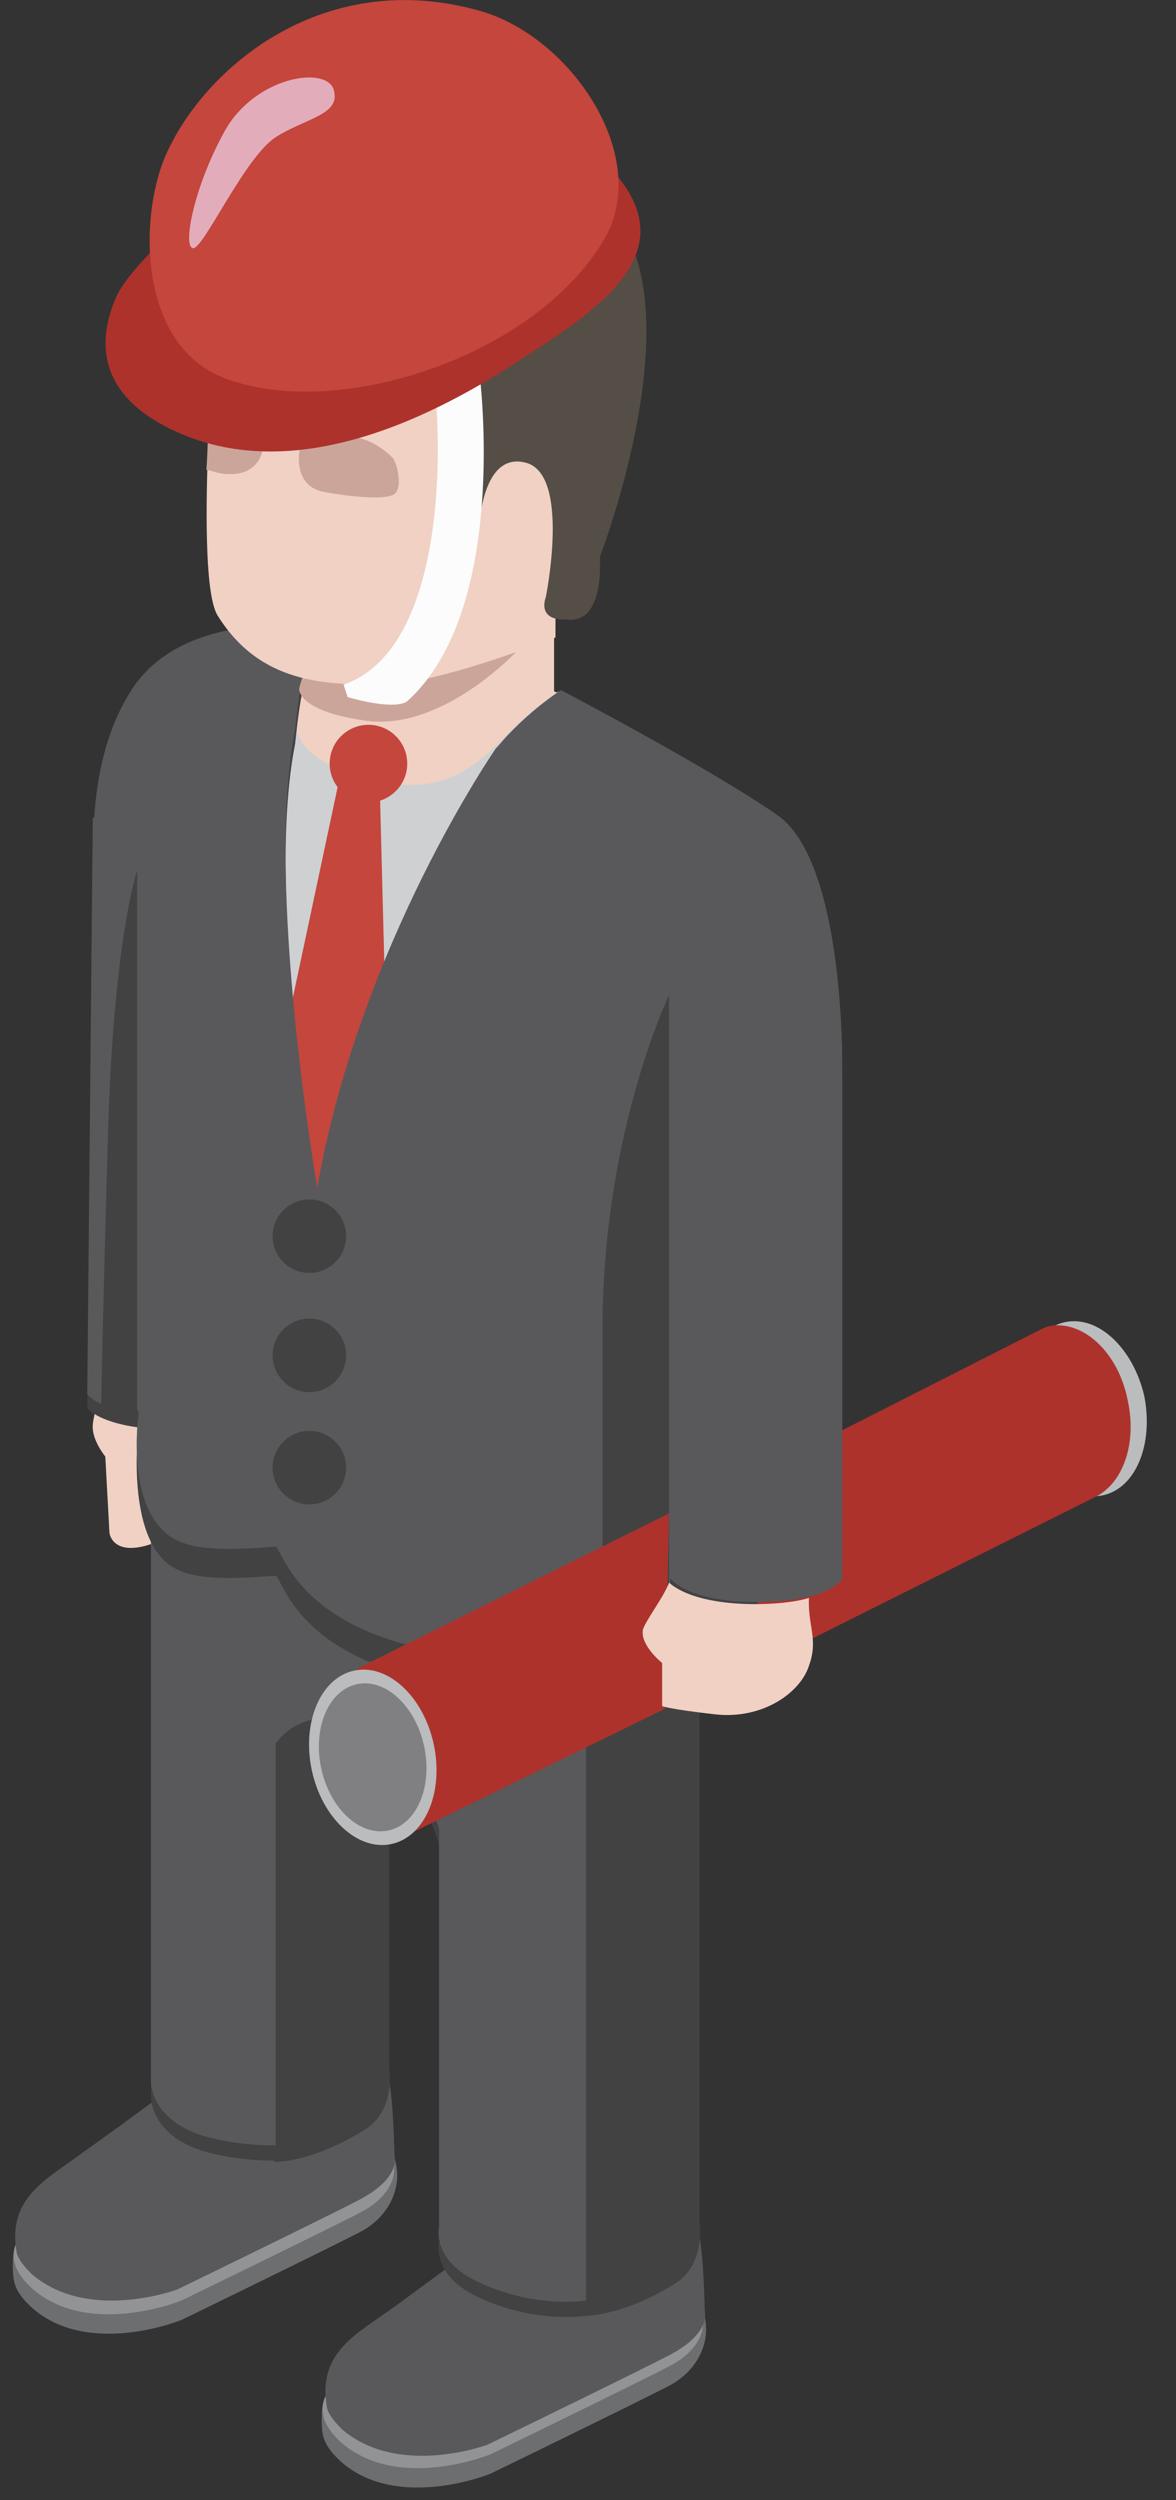 <svg width="32" height="68" viewBox="0 0 32 68" xmlns="http://www.w3.org/2000/svg"><rect x="0" y="0" width="32" height="68" fill="#333333" stroke="none"/><g fill="none" fill-rule="evenodd"><g transform="translate(0 3.015)"><path d="M6.822 35.13V21.672c-1.206 0-1.168.113-1.922 0a8.736 8.736 0 0 1-1.922-.565v12.815s-.415 1.395-.453 1.81c-.037.414.34.866.34.866l.113 2.073s.075.754 1.357.226c1.243-.527 2.299-1.319 2.45-1.771.113-.452.037-1.998.037-1.998z" fill="#F0D1C4"/><path d="M15.19 59.403s1.847-.64 3.128.15c.189.114.754.152.83.34.226.754-.151 1.545-.905 1.96-.867.452-4.9 2.412-4.9 2.412s-2.488 1.018-4.033-.301c-.302-.264-.49-.528-.528-.792-.037-.113-.037-.64 0-.754.113-.376.49-.301 1.093-.565 1.282-.64 5.315-2.45 5.315-2.45z" fill="#6D6E70"/><path d="M15.19 58.913s1.847-.64 3.128.15c1.357.83.792 1.81-.075 2.262-.867.453-4.9 2.413-4.9 2.413s-2.488 1.017-4.033-.302c-.867-.754-.678-1.545.565-2.148 1.282-.528 5.315-2.375 5.315-2.375z" fill="#919395"/><path d="M13.946 57.368s3.355-1.395 4.674-.603c.565.339.528 2.789.565 3.128.038.49-.49.905-1.017 1.169-.867.452-4.9 2.412-4.9 2.412s-2.413.904-3.958-.415c-.113-.113-.377-.377-.415-.603-.263-1.508.83-1.998 1.81-2.714 1.13-.829 3.241-2.374 3.241-2.374z" fill="#59595B"/><path d="M19.072 38.145l-3.166 1.997v19.826s.98.038 2.45-.866c.867-.528.679-1.697.679-1.697v-19.26h.037z" fill="#424243"/><path d="M6.785 55.22s1.847-.642 3.128.15c.189.113.754.15.83.34.225.753-.151 1.545-.905 1.96-.867.452-4.9 2.412-4.9 2.412S2.45 61.099.905 59.78c-.302-.264-.49-.528-.528-.792-.038-.113-.038-.64 0-.753.113-.377.49-.302 1.093-.566 1.244-.64 5.315-2.45 5.315-2.45z" fill="#6D6E70"/><path d="M6.785 54.73s1.847-.642 3.128.15c1.357.83.792 1.81-.075 2.262-.867.452-4.9 2.412-4.9 2.412S2.45 60.572.905 59.252c-.867-.754-.679-1.545.565-2.148 1.244-.566 5.315-2.375 5.315-2.375z" fill="#919395"/><path d="M5.503 53.146s3.355-1.394 4.674-.603c.565.34.528 2.79.565 3.129.038.49-.49.904-1.017 1.168-.867.452-4.9 2.412-4.9 2.412s-2.413.905-3.958-.414c-.113-.113-.377-.377-.415-.603-.264-1.508.867-1.998 1.81-2.714 1.13-.792 3.241-2.375 3.241-2.375z" fill="#59595B"/><path d="M10.592 35.582l-3.129 1.997v18.206s.98.037 2.45-.867c.867-.528.679-1.659.679-1.659V35.582z" fill="#424243"/><path d="M15.077 13.645v2.6s-2.262 1.923-4.448.83c-2.186-1.093-1.809-2.187-1.809-2.187l-.038-2.11 6.295.867z" fill="#F0D1C4"/><path d="M6.408 37.014V35.43l9.536 4.711v19.826s-1.357.227-2.902-.49c-1.32-.603-1.094-1.507-1.094-1.507V47.153s-.49-1.922-2.073-2.751c-1.583-.792-2.374.414-2.374.414v10.93s-.943.039-1.998-.263c-1.395-.452-1.395-1.432-1.395-1.432V35.845l2.3 1.169z" fill="#424243"/><path d="M15.982 16.245s-3.694-2.11-7.614-2.186c-3.92-.075-1.244 5.164-.754 6.069.49.904 2.186 1.658 3.694.98 1.47-.679 4.674-4.863 4.674-4.863z" fill="#F0D1C4"/><path d="M6.408 36.6v-1.622l9.536 4.712v19.864s-1.357.226-2.902-.49c-1.32-.603-1.094-1.508-1.094-1.508V46.738s-.49-1.922-2.073-2.751c-1.583-.792-2.374.415-2.374.415v10.93s-.943.038-1.998-.264c-1.395-.452-1.395-1.432-1.395-1.432V35.431l2.3 1.168z" fill="#59595B"/><path d="M4.448 16.622c1.281-2.186 3.505-2.638 4.334-2.525.038 0-.49.716-.678 1.62-.189.905-.264 1.81 1.658 2.375 1.81.528 2.79.189 3.996-1.093.716-.754 1.432-1.206 1.432-1.206s4.033 2.11 5.88 3.392c1.847 1.282 1.772 6.898 1.772 6.898-1.169 1.018-2.94 1.055-4.147.942l.377 12.1s-2.035 2.45-4.598 2.148c-2.186-.264-3.543-.603-6.295-1.81-4.975-2.148-4.447-3.957-4.447-3.957v-13.08c-.566-.188-1.094-.451-1.094-.451s.34-2.827 1.81-5.353z" fill="#CFD0D2"/><path fill="#C4463C" d="M9.235 18.168l-1.772 8.33 1.357 3.92 1.734-3.506-.226-8.744z"/><path d="M18.205 26.95v13.682s1.885.943 3.845 0V26.686c-.34.264-1.13.415-1.922.452-1.206 0-1.923-.188-1.923-.188z" fill="#F0D1C4"/><path d="M2.375 35.28l.15-15.68h.038c.075-1.093.302-2.3.942-3.355 1.282-2.186 4.486-1.922 5.353-1.809.037 0-.528.679-.679 1.62-.075.453-.113.83-.15 1.17-.83 4.146.603 12.438.603 12.438 1.168-6.634 4.862-11.949 4.862-11.949.113-.113.226-.263.34-.377.715-.753 1.431-1.206 1.431-1.206s4.033 2.111 5.88 3.393c1.697 1.168 1.772 5.955 1.772 6.747v14.021s-.302.64-2.337.64c-1.885 0-2.337-.64-2.337-.64v-.038c0 1.018-1.018 2.639-3.882 2.639-6.106 0-6.634-2.94-6.86-3.053-1.056.075-2.149.15-2.79-.226-1.319-.792-.942-3.77-.942-3.77v-.037c-1.13-.151-1.394-.528-1.394-.528z" fill="#424243"/><path d="M31.134 34.94c.264 1.32-.226 2.526-1.13 2.715-.906.188-1.886-.717-2.15-1.998-.263-1.32.227-2.525 1.131-2.714.905-.188 1.847.716 2.149 1.998z" fill="#BABCBE"/><path d="M30.682 35.054c-.264-1.32-1.244-2.186-2.149-1.998a1.838 1.838 0 0 0-.264.113l-7.651 3.883v5.239l9.197-4.599c.753-.377 1.13-1.47.867-2.638z" fill="#AD322C"/><path d="M2.375 34.903l.15-15.68h.038c.075-1.093.302-2.3.942-3.355 1.282-2.186 4.486-1.922 5.353-1.809.037 0-.528.679-.679 1.621-.075.452-.113.83-.15 1.168-.83 4.147.603 12.439.603 12.439 1.168-6.634 4.862-11.949 4.862-11.949.113-.113.226-.263.34-.376.715-.754 1.431-1.207 1.431-1.207s4.033 2.111 5.88 3.393c1.697 1.168 1.772 5.955 1.772 6.747v14.021s-.302.64-2.337.64c-1.885 0-2.337-.64-2.337-.64v-.038c0 1.018-1.018 2.224-3.882 2.224-6.106-.037-6.634-2.94-6.86-3.053-1.056.076-2.149.151-2.79-.226-1.319-.791-.942-3.355-.942-3.355v-.113c-1.13-.037-1.394-.452-1.394-.452z" fill="#59595B"/><circle fill="#C4463C" cx="10.026" cy="17.753" r="1.055"/><path d="M18.205 24.048s-1.809 3.769-1.809 9.046v8.858s1.62-.377 1.81-1.056V24.048z" fill="#424243"/><path fill="#AD322C" d="M10.78 47.04l-1.055-4.674 8.48-4.221-.113 5.314z"/><ellipse fill="#BABCBE" transform="rotate(-12.163 10.144 44.78)" cx="10.144" cy="44.78" rx="1.696" ry="2.412"/><ellipse fill="#808082" transform="rotate(-12.157 10.141 44.78)" cx="10.141" cy="44.78" rx="1.432" ry="2.035"/><path d="M3.732 35.468V20.655S3.09 22.54 2.94 27.78c-.15 5.24-.188 7.388-.188 7.388s.565.226.98.301z" fill="#424243"/><g transform="translate(7.162 29.777)" fill="#424243"><ellipse cx="1.256" cy=".829" rx="1" ry="1"/><ellipse cx="1.256" cy="4.071" rx="1" ry="1"/><ellipse cx="1.256" cy="7.124" rx="1" ry="1"/></g><path d="M18.205 40.03c-.15.414-.716 1.13-.716 1.318-.037.415.528.867.528.867v1.169s.113.075 1.432.226c1.32.15 2.337-.603 2.563-1.32.264-.715-.037-1.092 0-1.846-.678.226-2.94.34-3.807-.415z" fill="#F0D1C4"/><path d="M14.06 14.7s-2.036 2.186-4.11 1.885c-1.884-.264-1.808-.867-1.808-.867s.037-.264.376-1.018h5.541z" fill="#CCA59A"/><path d="M5.88 5.503s-.603 7.162.038 8.217c1.168 1.885 2.977 1.885 4.485 1.885 1.508 0 4.712-1.282 4.712-1.282V6.596c-.038 0-7.539-4.297-9.235-1.093z" fill="#F0D1C4"/><path d="M11.986 7.5l-.038 4.147 1.094-.34s.075-2.072 1.281-1.733c1.206.34.528 3.656.528 3.656s-.264.64.565.603c1.056.15.905-1.696.905-1.696s2.827-7.312.037-9.65C13.57.152 9.913-1.13 6.822 1.546 3.77 4.222 5.126 5.918 6.257 6.257c1.885.603 3.958.415 4.825.415.866.037.904.829.904.829z" fill="#544E47"/><path d="M10.705 9.46s-.49-.565-1.207-.602c-.414-.038-1.356-.264-1.356.452 0 0-.151.905.678 1.055.603.113 1.583.227 1.885.076.263-.151.113-.792 0-.98zM5.692 8.33c.15-.075.452 0 .565 0 .377.113.905.075.905.754 0 0 0 .867-1.018.791-.15 0-.34-.075-.528-.113.038-.49.038-1.055.076-1.432z" fill="#CCA59A"/><path d="M8.142 3.958c.188.113 1.771.829 1.96.452 0-.038.037-.716.037-.792.038-.339.679-.188.867-.113.679.264.226.189.076-.301-.076-.264.263-.452.452-.528.301-.075.603 0 .867.113.226.076.452.189.678.302l.226.113c-.037-.038-.075-.076-.15-.113-.453-.415-1.018-1.206-.038-1.47 1.206-.302 1.847 1.432 2.902 1.545.641.076.98.49.151.415-.415-.038-.83-.113-1.206-.34-.49-.339-1.546-1.055-.528-.188.566.49.189 1.206-.528 1.093-.452-.075-.866-.264-1.281-.452-.452-.226.038.226-.075.64-.151.415-.679.302-1.169.114-.038.377-.15.716-.64.791-1.131.113-1.998-.414-2.94-1.017-.792-.453-.114-.528.339-.264z" fill="#6A6159"/></g><path d="M9.46 18.96l-.112-.34c2.751-.942 2.714-6.37 2.45-8.368l1.244-.15c.037.301.791 6.483-1.96 8.97-.377.264-1.621-.113-1.621-.113z" fill="#FCFCFC"/><path d="M4.523 11.61c3.204 1.658 6.973-.076 9.612-1.81 2.563-1.658 6.03-3.77-.264-7.162-2.375-1.281-3.656-.226-5.353.792-2.487 1.47-4.9 3.656-5.352 4.636-.377.867-.754 2.45 1.357 3.543z" fill="#AD322C"/><path d="M6.03 10.252c3.054 1.244 8.52-.527 10.404-3.731 1.32-2.224-.867-5.503-3.355-6.22-4.221-1.206-7.425 1.47-8.518 3.807-.792 1.659-.83 5.202 1.47 6.144z" fill="#C4463C"/><path d="M9.084 2.45c-.189-.678-2.149-.377-2.978 1.13-.83 1.508-1.13 3.092-.867 3.167.264.113 1.395-2.45 2.262-3.015.829-.528 1.771-.604 1.583-1.282z" fill="#E3ACBA"/></g></svg>